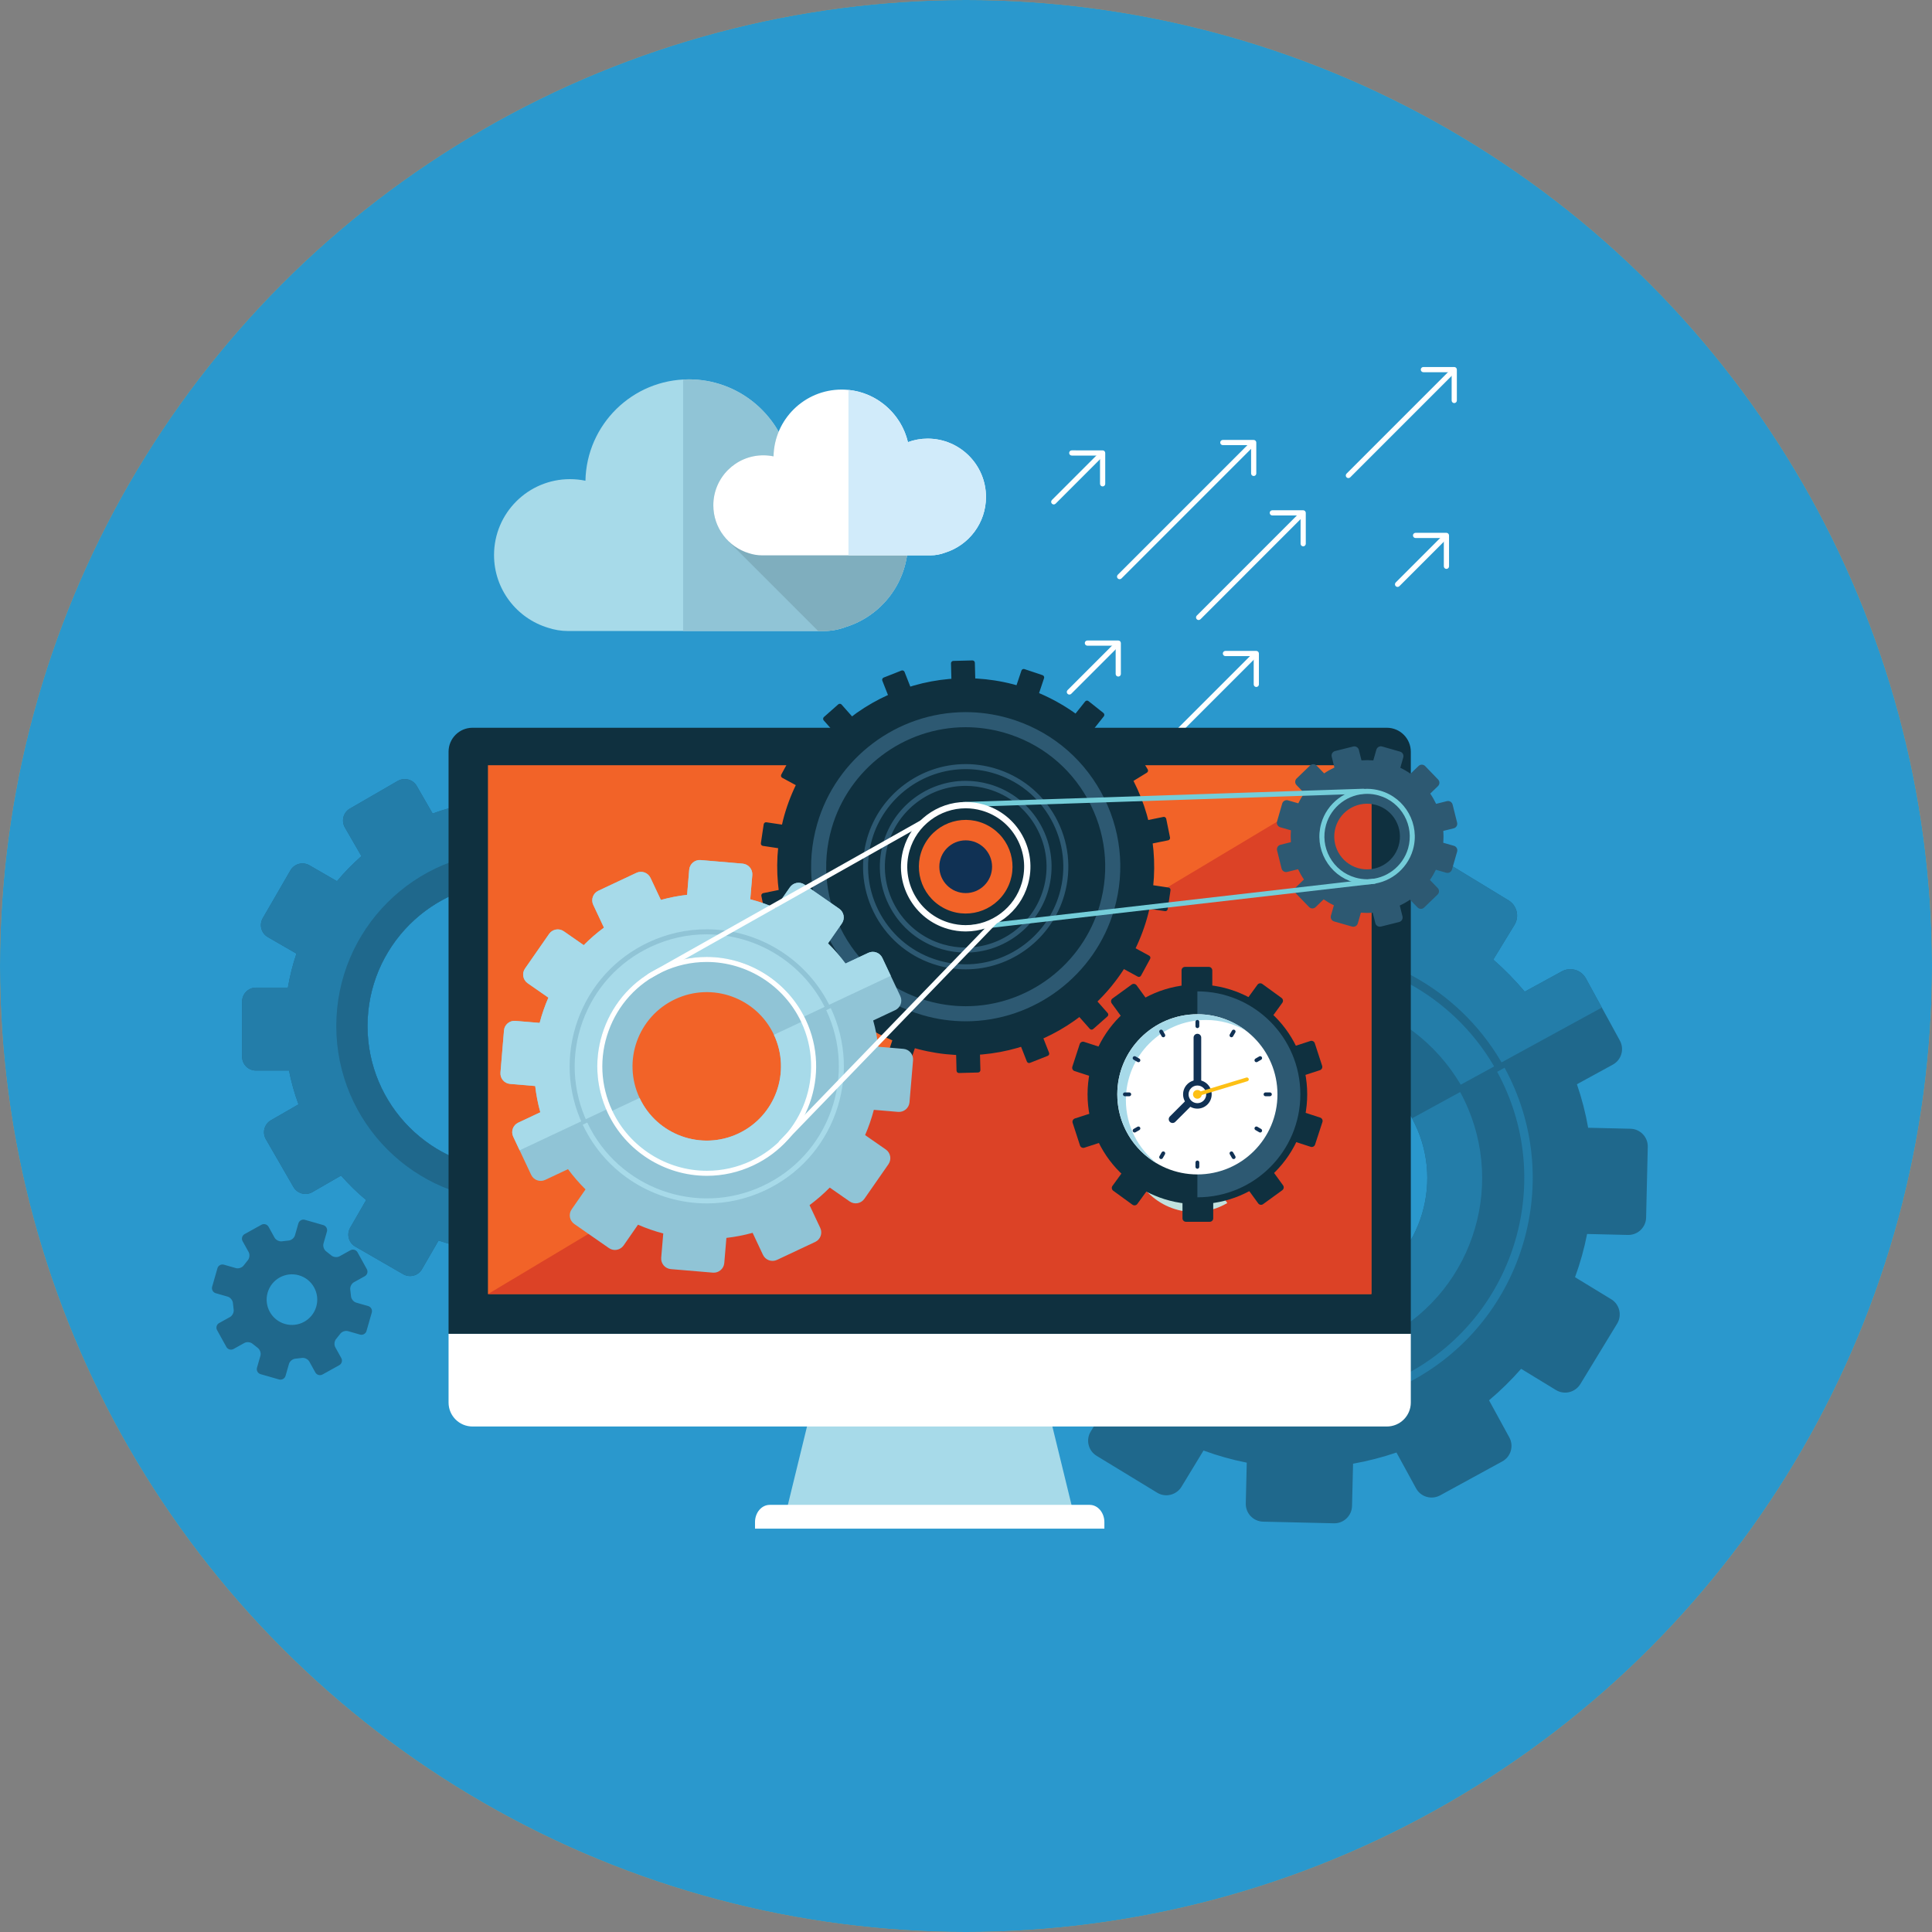 <?xml version="1.0" encoding="utf-8"?>
<!-- Generator: Adobe Illustrator 17.0.1, SVG Export Plug-In . SVG Version: 6.00 Build 0)  -->
<!DOCTYPE svg PUBLIC "-//W3C//DTD SVG 1.1//EN" "http://www.w3.org/Graphics/SVG/1.1/DTD/svg11.dtd">
<svg version="1.1" id="Layer_1" xmlns="http://www.w3.org/2000/svg" xmlns:xlink="http://www.w3.org/1999/xlink" x="0px" y="0px"
	 width="420px" height="420px" viewBox="0 0 420 420" enable-background="new 0 0 420 420" xml:space="preserve">
<rect x="0" y="0" width="420" height="420" fill="#808080" stroke="none"/>
<g>
	<defs>
		<circle id="SVGID_78_" cx="210" cy="210" r="210"/>
	</defs>
	<use xlink:href="#SVGID_78_"  overflow="visible" fill="#F68720"/>
	<clipPath id="SVGID_1_">
		<use xlink:href="#SVGID_78_"  overflow="visible"/>
	</clipPath>
	<rect x="-36" y="-14.925" clip-path="url(#SVGID_1_)" fill="#2A98CD" width="500" height="500"/>
	<g clip-path="url(#SVGID_1_)">
		<g>
			<g>
				<g>
					<g>
						<path fill="#FFFFFF" d="M272.543,103.482c-0.313,0-0.566-0.253-0.566-0.565l-0.003-6.146l-6.143-0.001
							c-0.313,0-0.566-0.253-0.566-0.566c0-0.313,0.254-0.566,0.566-0.566l0,0l6.709,0.002c0.313,0,0.566,0.253,0.566,0.565
							l0.002,6.712C273.109,103.229,272.856,103.482,272.543,103.482L272.543,103.482z"/>
					</g>
					<g>
						<path fill="#FFFFFF" d="M243.395,125.918c-0.145,0-0.29-0.055-0.4-0.166c-0.221-0.221-0.221-0.579,0-0.8l28.233-28.234
							c0.222-0.223,0.58-0.223,0.801,0c0.221,0.221,0.221,0.579,0,0.8l-28.233,28.234
							C243.685,125.864,243.54,125.918,243.395,125.918L243.395,125.918z"/>
					</g>
				</g>
			</g>
			<g>
				<g>
					<g>
						<path fill="#FFFFFF" d="M283.301,118.77c-0.313,0-0.566-0.254-0.566-0.566l-0.002-6.146l-6.143-0.001
							c-0.313,0-0.566-0.253-0.566-0.565c0-0.313,0.254-0.566,0.566-0.566l0,0l6.709,0.001c0.313,0,0.566,0.253,0.566,0.566
							l0.002,6.711C283.867,118.516,283.613,118.77,283.301,118.77L283.301,118.77z"/>
					</g>
					<g>
						<path fill="#FFFFFF" d="M260.572,134.79c-0.145,0-0.29-0.055-0.4-0.165c-0.221-0.222-0.221-0.581,0-0.801l21.815-21.818
							c0.222-0.223,0.579-0.223,0.801,0c0.221,0.221,0.221,0.579,0,0.8l-21.815,21.818
							C260.861,134.735,260.717,134.79,260.572,134.79L260.572,134.79z"/>
					</g>
				</g>
			</g>
			<g>
				<g>
					<g>
						<path fill="#FFFFFF" d="M316.141,87.627c-0.313,0-0.566-0.253-0.566-0.566l-0.002-6.144l-6.143-0.001
							c-0.313,0-0.566-0.254-0.566-0.566s0.253-0.566,0.566-0.566l0,0l6.71,0.001c0.313,0,0.566,0.254,0.566,0.566l0.002,6.71
							C316.707,87.375,316.453,87.627,316.141,87.627L316.141,87.627z"/>
					</g>
					<g>
						<path fill="#FFFFFF" d="M293.127,103.932c-0.145,0-0.29-0.055-0.4-0.166c-0.221-0.221-0.221-0.579,0-0.8l22.1-22.102
							c0.221-0.223,0.579-0.223,0.801,0c0.221,0.221,0.221,0.579,0,0.8l-22.1,22.103
							C293.417,103.877,293.272,103.932,293.127,103.932L293.127,103.932z"/>
					</g>
				</g>
			</g>
			<g>
				<g>
					<g>
						<path fill="#FFFFFF" d="M314.443,123.676c-0.313,0-0.566-0.253-0.566-0.566l-0.002-6.145l-6.143-0.001
							c-0.313,0-0.566-0.253-0.566-0.566c0-0.313,0.253-0.566,0.566-0.566l0,0l6.709,0.001c0.313,0,0.566,0.254,0.566,0.566
							l0.002,6.711C315.009,123.423,314.755,123.676,314.443,123.676L314.443,123.676z"/>
					</g>
					<g>
						<path fill="#FFFFFF" d="M303.817,127.592c-0.145,0-0.29-0.055-0.4-0.165c-0.221-0.222-0.221-0.58,0-0.801l9.712-9.715
							c0.221-0.223,0.579-0.222,0.801-0.001c0.221,0.222,0.221,0.58,0,0.801l-9.712,9.715
							C304.107,127.538,303.961,127.592,303.817,127.592L303.817,127.592z"/>
					</g>
				</g>
			</g>
			<g>
				<g>
					<g>
						<path fill="#FFFFFF" d="M243.101,147.081c-0.313,0-0.566-0.254-0.566-0.566l-0.002-6.146l-6.143-0.001
							c-0.313,0-0.566-0.253-0.566-0.565c0-0.313,0.253-0.566,0.566-0.566l0,0l6.709,0.001c0.313,0,0.566,0.253,0.566,0.566
							l0.002,6.711C243.667,146.827,243.413,147.081,243.101,147.081L243.101,147.081z"/>
					</g>
					<g>
						<path fill="#FFFFFF" d="M232.475,150.996c-0.145,0-0.29-0.055-0.4-0.165c-0.221-0.222-0.221-0.58,0-0.801l9.712-9.714
							c0.222-0.223,0.579-0.222,0.801-0.001c0.221,0.222,0.221,0.58,0,0.801l-9.712,9.714
							C232.764,150.941,232.62,150.996,232.475,150.996L232.475,150.996z"/>
					</g>
				</g>
			</g>
			<g>
				<g>
					<g>
						<path fill="#FFFFFF" d="M273.11,149.344c-0.313,0-0.566-0.254-0.566-0.566l-0.002-6.143l-6.145-0.001
							c-0.313,0-0.566-0.254-0.566-0.566s0.253-0.566,0.566-0.566l0,0l6.711,0.001c0.313,0,0.566,0.254,0.566,0.566l0.002,6.71
							C273.676,149.09,273.422,149.344,273.11,149.344L273.11,149.344z"/>
					</g>
					<g>
						<path fill="#FFFFFF" d="M228.109,187.635c-0.145,0-0.29-0.056-0.4-0.166c-0.221-0.221-0.221-0.58,0-0.8l44.086-44.09
							c0.222-0.222,0.579-0.222,0.801,0c0.221,0.221,0.221,0.58,0,0.8l-44.086,44.09
							C228.398,187.58,228.254,187.635,228.109,187.635L228.109,187.635z"/>
					</g>
				</g>
			</g>
			<g>
				<g>
					<g>
						<path fill="#FFFFFF" d="M239.703,105.747c-0.313,0-0.566-0.254-0.566-0.566l-0.002-6.144l-6.143-0.001
							c-0.313,0-0.566-0.254-0.566-0.566c0-0.313,0.253-0.566,0.566-0.566l0,0l6.709,0.001c0.313,0,0.566,0.254,0.566,0.566
							l0.002,6.71C240.269,105.493,240.016,105.747,239.703,105.747L239.703,105.747z"/>
					</g>
					<g>
						<path fill="#FFFFFF" d="M229.077,109.663c-0.145,0-0.289-0.056-0.4-0.166c-0.221-0.222-0.221-0.58,0-0.801l9.712-9.714
							c0.221-0.223,0.579-0.222,0.801-0.001c0.221,0.222,0.221,0.58,0,0.801l-9.712,9.714
							C229.367,109.607,229.222,109.663,229.077,109.663L229.077,109.663z"/>
					</g>
				</g>
			</g>
		</g>
		<g>
			<path fill="#1F688C" d="M166.517,213.364h-7.172c-0.521-2.523-1.211-4.967-2.082-7.343l5.995-3.456
				c1.433-0.836,1.928-2.668,1.103-4.118l-6.01-10.404c-0.84-1.438-2.683-1.927-4.107-1.104l-6.23,3.6
				c-1.678-1.91-3.504-3.691-5.461-5.321l3.47-6c0.826-1.448,0.333-3.282-1.104-4.111l-10.403-6.018
				c-1.435-0.815-3.269-0.33-4.107,1.11l-3.589,6.227c-2.392-0.821-4.862-1.439-7.394-1.873v-6.943c0-1.656-1.341-3.009-3.009-3.009
				h-12.009c-1.677,0-3.023,1.353-3.023,3.009v7.18c-2.509,0.504-4.961,1.198-7.334,2.069l-3.452-5.995
				c-0.838-1.444-2.674-1.929-4.127-1.1l-10.408,6.019c-1.432,0.817-1.918,2.66-1.092,4.1l3.598,6.235
				c-1.908,1.677-3.692,3.492-5.314,5.445l-6.001-3.464c-1.451-0.832-3.283-0.325-4.117,1.108l-6.02,10.401
				c-0.824,1.438-0.333,3.278,1.105,4.105l6.221,3.594c-0.806,2.387-1.431,4.857-1.862,7.39h-6.936
				c-1.669,0-3.013,1.352-3.011,3.008l-0.003,12.019c0,1.663,1.344,3.003,3.015,3.003h7.178c0.498,2.529,1.193,4.986,2.065,7.351
				l-6,3.461c-1.439,0.834-1.92,2.67-1.099,4.102l6.006,10.41c0.828,1.433,2.672,1.931,4.113,1.102l6.232-3.595
				c1.682,1.911,3.502,3.703,5.456,5.321l-3.471,6.012c-0.829,1.436-0.338,3.278,1.097,4.101l10.42,6.007
				c1.437,0.832,3.273,0.341,4.094-1.093l3.6-6.226c2.392,0.808,4.851,1.434,7.39,1.86l-0.003,6.953
				c0.003,1.655,1.345,2.997,2.999,2.993l12.032,0.011c1.659,0,3.005-1.349,3.007-3.004v-7.184c2.508-0.509,4.962-1.203,7.337-2.07
				l3.468,5.992c0.832,1.446,2.654,1.926,4.099,1.102l10.418-6.012c1.429-0.823,1.926-2.67,1.092-4.109l-3.602-6.23
				c1.919-1.672,3.7-3.497,5.328-5.45l6.007,3.473c1.443,0.829,3.269,0.332,4.109-1.104l6.007-10.418
				c0.828-1.43,0.331-3.275-1.094-4.102l-6.232-3.597c0.814-2.378,1.434-4.854,1.877-7.376h6.938c1.655,0,2.997-1.352,2.998-3.015
				v-12.023C169.523,214.707,168.169,213.364,166.517,213.364z M111.078,254.235c-17.221,0-31.184-13.97-31.184-31.188
				c0-17.221,13.963-31.188,31.184-31.188c17.225,0,31.182,13.967,31.182,31.188C142.26,240.265,128.303,254.235,111.078,254.235z"
				/>
			<path fill="#237DA9" d="M110.032,254.202c-16.735-0.549-30.138-14.281-30.138-31.154c0-16.876,13.402-30.608,30.138-31.156
				l-0.002-27.292h-5.623c-1.677,0-3.023,1.353-3.023,3.009v7.18c-2.509,0.504-4.961,1.198-7.334,2.069l-3.452-5.995
				c-0.838-1.444-2.674-1.929-4.127-1.1l-10.408,6.019c-1.432,0.817-1.918,2.66-1.092,4.1l3.598,6.235
				c-1.908,1.677-3.692,3.492-5.314,5.445l-6.001-3.464c-1.451-0.832-3.283-0.325-4.117,1.108l-6.02,10.401
				c-0.824,1.438-0.333,3.278,1.105,4.105l6.221,3.594c-0.806,2.387-1.431,4.857-1.862,7.39h-6.936
				c-1.669,0-3.013,1.352-3.011,3.008l-0.003,12.019c0,1.663,1.344,3.003,3.015,3.003h7.178c0.498,2.529,1.193,4.986,2.065,7.351
				l-6,3.461c-1.439,0.834-1.92,2.67-1.099,4.102l6.006,10.41c0.828,1.433,2.672,1.931,4.113,1.102l6.232-3.595
				c1.682,1.911,3.502,3.703,5.456,5.321l-3.471,6.012c-0.829,1.436-0.338,3.278,1.097,4.101l10.42,6.007
				c1.437,0.832,3.273,0.341,4.094-1.093l3.6-6.226c2.392,0.808,4.851,1.434,7.39,1.86l-0.003,6.953
				c0.003,1.655,1.345,2.997,2.999,2.993l4.304,0.006L110.032,254.202z"/>
			<path fill="#1F688C" d="M111.076,185.077c-20.975,0-37.971,16.997-37.971,37.973c0,20.966,16.996,37.974,37.971,37.974
				c20.973,0,37.977-17.008,37.977-37.974C149.053,202.074,132.05,185.077,111.076,185.077z M111.078,254.235
				c-17.221,0-31.184-13.97-31.184-31.188c0-17.221,13.963-31.188,31.184-31.188c17.225,0,31.182,13.967,31.182,31.188
				C142.26,240.265,128.303,254.235,111.078,254.235z"/>
			<path fill="#237DA9" d="M111.076,185.077c-0.355,0-0.699,0.009-1.045,0.023v6.791c0.346-0.012,0.689-0.031,1.046-0.031
				c17.225,0,31.182,13.967,31.182,31.188c0,17.218-13.958,31.188-31.182,31.188c-0.357,0-0.701-0.02-1.046-0.033v6.797
				c0.346,0.006,0.692,0.024,1.045,0.024c20.973,0,37.977-17.008,37.977-37.974C149.053,202.074,132.05,185.077,111.076,185.077z"/>
		</g>
		<g>
			<path fill="#1F688C" d="M328.113,312.48l-4.41-8.065c2.527-2.127,4.847-4.414,6.979-6.845l7.572,4.613
				c1.818,1.102,4.181,0.523,5.299-1.296l8.004-13.146c1.1-1.82,0.521-4.192-1.287-5.294l-7.872-4.794
				c1.118-3.055,1.996-6.199,2.624-9.396l8.882,0.21c2.133,0.043,3.891-1.636,3.946-3.767l0.361-15.388
				c0.046-2.122-1.633-3.881-3.759-3.932l-9.204-0.216c-0.554-3.188-1.372-6.347-2.439-9.457l7.806-4.267
				c1.863-1.019,2.551-3.357,1.53-5.229l-7.379-13.503c-1.026-1.876-3.374-2.561-5.233-1.544l-8.074,4.413
				c-2.111-2.515-4.39-4.84-6.83-6.969l4.617-7.565c1.108-1.831,0.525-4.191-1.299-5.315l-13.153-8.001
				c-1.804-1.102-4.175-0.528-5.28,1.291l-4.797,7.876c-3.055-1.116-6.196-2.007-9.389-2.627l0.211-8.881
				c0.04-2.133-1.651-3.882-3.774-3.943l-15.393-0.369c-2.117-0.052-3.885,1.637-3.935,3.762l-0.217,9.203
				c-3.175,0.561-6.336,1.372-9.445,2.441l-4.262-7.795c-1.026-1.877-3.366-2.56-5.236-1.539l-13.503,7.38
				c-1.873,1.025-2.559,3.363-1.532,5.241l4.407,8.063c-2.519,2.109-4.862,4.398-6.981,6.833l-7.576-4.612
				c-1.816-1.107-4.177-0.528-5.285,1.28l-8.013,13.151c-1.105,1.811-0.53,4.188,1.291,5.297l7.868,4.79
				c-1.112,3.066-2.004,6.21-2.63,9.403l-8.886-0.2c-2.124-0.058-3.894,1.629-3.938,3.752l-0.352,15.4
				c-0.051,2.122,1.629,3.887,3.745,3.93l9.21,0.222c0.566,3.177,1.376,6.336,2.448,9.448l-7.809,4.268
				c-1.865,1.021-2.546,3.354-1.529,5.214l7.379,13.518c1.024,1.869,3.363,2.555,5.227,1.537l8.072-4.412
				c2.116,2.514,4.393,4.848,6.83,6.98l-4.605,7.572c-1.116,1.819-0.533,4.169,1.285,5.287l13.156,8.01
				c1.804,1.108,4.177,0.524,5.292-1.291l4.785-7.875c3.063,1.122,6.206,2.01,9.401,2.636l-0.212,8.888
				c-0.042,2.13,1.64,3.883,3.762,3.937l15.401,0.358c2.117,0.05,3.881-1.642,3.935-3.753l0.225-9.207
				c3.169-0.552,6.328-1.372,9.436-2.427l4.263,7.797c1.016,1.862,3.357,2.537,5.232,1.516l13.506-7.38
				C328.455,316.683,329.131,314.337,328.113,312.48z M259.395,269.114c-7.176-13.133-2.345-29.601,10.782-36.775
				c13.133-7.178,29.601-2.353,36.78,10.78c7.177,13.134,2.35,29.604-10.782,36.781
				C283.044,287.076,266.575,282.247,259.395,269.114z"/>
			<path fill="#237DA9" d="M247.515,274.082c-9.66-19.149-2.456-42.649,16.505-53.011c18.964-10.366,42.632-3.742,53.532,14.731
				l30.672-16.765l-3.457-6.328c-1.026-1.876-3.374-2.561-5.233-1.544l-8.074,4.413c-2.111-2.515-4.39-4.84-6.83-6.969l4.617-7.565
				c1.108-1.831,0.525-4.191-1.299-5.315l-13.153-8.001c-1.804-1.102-4.175-0.528-5.28,1.291l-4.797,7.876
				c-3.055-1.116-6.196-2.007-9.389-2.627l0.211-8.881c0.04-2.133-1.651-3.882-3.774-3.943l-15.393-0.369
				c-2.117-0.052-3.885,1.637-3.935,3.762l-0.217,9.203c-3.175,0.561-6.336,1.372-9.445,2.441l-4.262-7.795
				c-1.026-1.877-3.366-2.56-5.236-1.539l-13.503,7.38c-1.873,1.025-2.559,3.363-1.532,5.241l4.407,8.063
				c-2.519,2.109-4.862,4.398-6.981,6.833l-7.576-4.612c-1.816-1.107-4.177-0.528-5.285,1.28l-8.013,13.151
				c-1.105,1.811-0.53,4.188,1.291,5.297l7.868,4.79c-1.112,3.066-2.004,6.21-2.63,9.403l-8.886-0.2
				c-2.124-0.058-3.894,1.629-3.938,3.752l-0.352,15.4c-0.051,2.122,1.629,3.887,3.745,3.93l9.21,0.222
				c0.566,3.177,1.376,6.336,2.448,9.448l-7.809,4.268c-1.865,1.021-2.546,3.354-1.529,5.214l2.639,4.837L247.515,274.082z"/>
			<g>
				<path fill="#1F688C" d="M283.229,306.161c-18.332,0-35.175-9.98-43.956-26.047c-6.41-11.729-7.869-25.25-4.108-38.075
					c3.761-12.824,12.288-23.415,24.012-29.822c7.35-4.018,15.635-6.141,23.959-6.141c18.326,0,35.165,9.98,43.945,26.044
					c13.232,24.211,4.301,54.673-19.91,67.906C299.828,304.04,291.549,306.161,283.229,306.161L283.229,306.161z M283.136,207.91
					c-8.017,0-15.997,2.047-23.079,5.916c-11.294,6.173-19.509,16.376-23.131,28.729c-3.623,12.355-2.217,25.382,3.957,36.68
					c8.459,15.478,24.686,25.092,42.347,25.092c8.013,0,15.988-2.043,23.063-5.91c23.323-12.748,31.926-42.093,19.18-65.416
					C317.012,217.524,300.791,207.91,283.136,207.91L283.136,207.91z"/>
			</g>
			<g>
				<path fill="#237DA9" d="M283.255,306.174c-4.73,0.001-9.487-0.677-14.154-2.046c-12.828-3.762-23.421-12.289-29.829-24.015
					l1.609-0.88c6.173,11.295,16.378,19.511,28.736,23.135c12.356,3.623,25.38,2.22,36.673-3.953
					c23.323-12.748,31.926-42.093,19.18-65.416l1.61-0.88c13.232,24.211,4.301,54.673-19.91,67.906
					C299.714,304.101,291.526,306.174,283.255,306.174L283.255,306.174z"/>
			</g>
			<path fill="#237DA9" d="M317.422,237.399l-10.464,5.72c7.177,13.134,2.35,29.604-10.782,36.781
				c-13.131,7.176-29.6,2.347-36.78-10.786l-10.463,5.719c10.338,18.912,34.054,25.864,52.961,15.531
				C320.805,280.027,327.756,256.31,317.422,237.399z"/>
		</g>
		<g>
			<g>
				<g>
					<g>
						<g>
							<path fill="#A7DAE9" d="M177.782,300.506c-2.211,9.042-4.415,18.084-6.626,27.126c20.632,0,41.266,0,61.901,0
								c-2.207-9.042-4.422-18.084-6.622-27.126C210.209,300.506,194.003,300.506,177.782,300.506z"/>
							<path fill="#FFFFFF" d="M236.884,327.146h-69.553c-1.77,0-3.197,1.684-3.197,3.76v1.412h75.949v-1.412
								C240.083,328.83,238.648,327.146,236.884,327.146z"/>
							<path fill="#FFFFFF" d="M97.514,289.96v14.945c0,2.874,2.328,5.204,5.205,5.204h198.77c2.876,0,5.208-2.33,5.208-5.204
								V289.96H97.514z"/>
							<path fill="#0F303F" d="M306.697,289.96v-126.54c0-2.88-2.333-5.211-5.208-5.211h-198.77c-2.877,0-5.205,2.331-5.205,5.211
								v126.54H306.697z"/>
							<rect x="106.076" y="166.35" fill="#F26328" width="192.05" height="114.968"/>
							<polygon fill="#DC4226" points="106.076,281.318 298.126,166.35 298.126,281.318 							"/>
						</g>
					</g>
				</g>
			</g>
		</g>
		<g>
			<path fill="#1F688C" d="M80.039,283.926l-2.596-0.745c-0.602-0.172-1.117-0.825-1.144-1.452l-0.147-1.311
				c-0.114-0.613,0.241-1.364,0.786-1.672l2.361-1.307c0.549-0.301,0.748-0.999,0.444-1.545l-2.021-3.653
				c-0.305-0.546-0.998-0.745-1.549-0.443l-2.359,1.307c-0.547,0.305-1.369,0.209-1.835-0.217l-1.031-0.82
				c-0.517-0.355-0.797-1.136-0.625-1.737l0.747-2.594c0.17-0.602-0.181-1.237-0.783-1.41l-4.011-1.151
				c-0.603-0.173-1.238,0.182-1.41,0.78l-0.745,2.596c-0.172,0.602-0.826,1.116-1.451,1.143l-1.309,0.147
				c-0.617,0.116-1.367-0.24-1.673-0.787l-1.307-2.36c-0.301-0.547-0.999-0.747-1.545-0.443l-3.652,2.024
				c-0.549,0.302-0.75,0.998-0.445,1.545l1.311,2.362c0.3,0.548,0.202,1.372-0.218,1.834l-0.821,1.032
				c-0.356,0.52-1.138,0.799-1.74,0.626l-2.597-0.745c-0.597-0.172-1.236,0.18-1.406,0.779l-1.152,4.014
				c-0.171,0.6,0.183,1.236,0.781,1.409l2.594,0.743c0.604,0.173,1.118,0.824,1.147,1.45l0.148,1.314
				c0.113,0.613-0.242,1.365-0.79,1.672l-2.361,1.308c-0.549,0.301-0.75,0.999-0.443,1.546l2.022,3.653
				c0.304,0.545,1.001,0.745,1.546,0.443l2.36-1.311c0.547-0.303,1.373-0.205,1.836,0.22l1.031,0.817
				c0.519,0.358,0.799,1.136,0.626,1.739l-0.746,2.596c-0.174,0.603,0.179,1.236,0.78,1.408l4.013,1.152
				c0.6,0.172,1.237-0.179,1.411-0.781l0.744-2.596c0.174-0.603,0.824-1.114,1.45-1.145l1.31-0.148
				c0.618-0.112,1.367,0.241,1.671,0.788l1.305,2.363c0.309,0.545,1,0.743,1.549,0.444l3.65-2.026c0.548-0.303,0.75-1,0.442-1.545
				l-1.308-2.362c-0.302-0.548-0.2-1.374,0.219-1.834l0.821-1.036c0.355-0.517,1.138-0.794,1.741-0.622l2.596,0.745
				c0.601,0.173,1.235-0.182,1.408-0.781l1.151-4.013C80.994,284.733,80.642,284.099,80.039,283.926z M61.95,287.816
				c-2.921-0.837-4.606-3.885-3.771-6.804c0.838-2.922,3.883-4.611,6.802-3.774c2.922,0.838,4.612,3.885,3.774,6.807
				C67.92,286.964,64.871,288.654,61.95,287.816z"/>
		</g>
		<g>
			<g>
				<path fill="#C1E1DE" d="M265.641,251.262c-0.287,0.873-0.743,1.662-1.351,2.323l4.612,6.445
					c2.329-2.013,4.006-4.762,4.639-7.895L265.641,251.262z"/>
				<path fill="#C1E1DE" d="M260.935,243.096c2.684,0.554,4.719,2.819,4.987,5.604l7.889,0.87c0.003-0.091,0.015-0.178,0.015-0.269
					c0-7.396-5.665-13.463-12.891-14.117V243.096z"/>
				<path fill="#C1E1DE" d="M254.969,245.051c0.884-0.972,2.05-1.681,3.386-1.955v-7.911c-4.209,0.381-7.875,2.598-10.213,5.842
					L254.969,245.051z"/>
				<path fill="#C1E1DE" d="M262.202,255.093c-0.787,0.347-1.646,0.551-2.557,0.551c-3.504,0-6.343-2.84-6.343-6.342
					c0-0.712,0.144-1.389,0.362-2.027l-6.832-4.027c-0.871,1.839-1.37,3.887-1.37,6.055c0,7.834,6.346,14.181,14.184,14.181
					c2.613,0,5.056-0.718,7.158-1.954L262.202,255.093z"/>
			</g>
			<path fill="#0F303F" d="M229.787,152.579c-19.796-10.964-44.727-3.808-55.692,15.985c-10.964,19.795-3.807,44.726,15.987,55.691
				c19.794,10.964,44.728,3.805,55.691-15.986C256.736,188.476,249.579,163.542,229.787,152.579z M205.003,197.319
				c-4.919-2.722-6.695-8.917-3.974-13.834c2.725-4.917,8.92-6.695,13.836-3.971c4.917,2.724,6.695,8.916,3.971,13.834
				C216.113,198.264,209.919,200.043,205.003,197.319z"/>
			<g>
				<path fill="#0F303F" d="M237.505,158.816c-0.179,0.221-0.504,0.26-0.729,0.081l-3.249-2.585
					c-0.227-0.18-0.262-0.505-0.082-0.729l2.456-3.084c0.178-0.226,0.505-0.265,0.729-0.084l3.251,2.583
					c0.222,0.179,0.258,0.507,0.082,0.729L237.505,158.816z"/>
				<path fill="#0F303F" d="M225.719,151.169c-0.093,0.27-0.387,0.418-0.657,0.326l-3.939-1.316
					c-0.271-0.092-0.417-0.387-0.329-0.658l1.255-3.739c0.09-0.272,0.384-0.418,0.657-0.326l3.935,1.318
					c0.271,0.09,0.419,0.385,0.329,0.656L225.719,151.169z"/>
				<path fill="#0F303F" d="M212.026,148.017c0.007,0.286-0.22,0.524-0.504,0.531l-4.149,0.109
					c-0.287,0.007-0.527-0.219-0.533-0.505l-0.103-3.945c-0.007-0.282,0.219-0.523,0.503-0.531l4.153-0.107
					c0.285-0.006,0.523,0.219,0.533,0.507L212.026,148.017z"/>
				<path fill="#0F303F" d="M198.082,149.738c0.108,0.268-0.024,0.568-0.29,0.672l-3.864,1.521
					c-0.266,0.104-0.568-0.025-0.675-0.292l-1.444-3.671c-0.105-0.266,0.027-0.566,0.292-0.672l3.866-1.523
					c0.267-0.102,0.565,0.028,0.673,0.296L198.082,149.738z"/>
				<path fill="#0F303F" d="M185.569,156.123c0.191,0.218,0.17,0.544-0.044,0.734l-3.111,2.749
					c-0.215,0.189-0.543,0.169-0.734-0.042l-2.614-2.957c-0.189-0.214-0.167-0.541,0.046-0.732l3.112-2.75
					c0.214-0.189,0.542-0.169,0.732,0.044L185.569,156.123z"/>
				<path fill="#0F303F" d="M175.994,166.405c0.251,0.136,0.345,0.451,0.208,0.703l-1.984,3.648
					c-0.134,0.251-0.451,0.346-0.704,0.21l-3.466-1.882c-0.251-0.138-0.343-0.453-0.204-0.706l1.98-3.646
					c0.136-0.253,0.452-0.346,0.704-0.21L175.994,166.405z"/>
				<path fill="#0F303F" d="M170.513,179.341c0.284,0.04,0.478,0.305,0.437,0.59l-0.614,4.104c-0.045,0.286-0.307,0.48-0.592,0.44
					l-3.9-0.586c-0.283-0.041-0.479-0.306-0.434-0.59l0.612-4.107c0.044-0.282,0.308-0.478,0.591-0.436L170.513,179.341z"/>
				<path fill="#0F303F" d="M169.786,193.371c0.28-0.057,0.555,0.125,0.611,0.405l0.828,4.066c0.054,0.283-0.124,0.558-0.409,0.615
					l-3.863,0.783c-0.281,0.06-0.553-0.122-0.61-0.404l-0.829-4.068c-0.054-0.28,0.126-0.554,0.408-0.611L169.786,193.371z"/>
				<path fill="#0F303F" d="M173.902,206.803c0.244-0.15,0.562-0.073,0.714,0.172l2.165,3.539c0.15,0.246,0.075,0.564-0.171,0.715
					l-3.363,2.061c-0.247,0.148-0.562,0.071-0.712-0.172l-2.168-3.54c-0.148-0.244-0.072-0.564,0.172-0.714L173.902,206.803z"/>
				<path fill="#0F303F" d="M182.363,218.021c0.177-0.227,0.505-0.265,0.727-0.085l3.251,2.586c0.222,0.179,0.26,0.505,0.082,0.727
					l-2.456,3.087c-0.18,0.225-0.505,0.262-0.728,0.082l-3.251-2.585c-0.221-0.177-0.258-0.505-0.08-0.73L182.363,218.021z"/>
				<path fill="#0F303F" d="M194.153,225.665c0.086-0.273,0.381-0.419,0.654-0.329l3.938,1.318c0.271,0.091,0.419,0.386,0.325,0.657
					l-1.253,3.74c-0.091,0.271-0.383,0.417-0.653,0.326l-3.937-1.317c-0.273-0.092-0.419-0.386-0.329-0.658L194.153,225.665z"/>
				<path fill="#0F303F" d="M207.843,228.818c-0.011-0.289,0.217-0.526,0.502-0.534l4.151-0.109
					c0.285-0.004,0.526,0.221,0.532,0.506l0.102,3.944c0.007,0.285-0.218,0.523-0.504,0.528l-4.151,0.111
					c-0.286,0.006-0.525-0.219-0.532-0.508L207.843,228.818z"/>
				<path fill="#0F303F" d="M221.789,227.093c-0.108-0.267,0.022-0.567,0.288-0.671l3.861-1.521
					c0.271-0.104,0.571,0.025,0.675,0.292l1.445,3.671c0.104,0.266-0.026,0.569-0.294,0.669l-3.861,1.527
					c-0.268,0.102-0.567-0.028-0.673-0.298L221.789,227.093z"/>
				<path fill="#0F303F" d="M234.301,220.709c-0.192-0.216-0.17-0.542,0.042-0.733l3.11-2.747c0.216-0.19,0.545-0.171,0.736,0.043
					l2.61,2.954c0.192,0.216,0.171,0.541-0.045,0.73l-3.109,2.755c-0.215,0.188-0.544,0.166-0.733-0.048L234.301,220.709z"/>
				<path fill="#0F303F" d="M243.877,210.427c-0.254-0.137-0.349-0.45-0.208-0.703l1.978-3.646c0.138-0.254,0.455-0.348,0.706-0.212
					l3.463,1.886c0.255,0.136,0.347,0.449,0.209,0.702l-1.979,3.648c-0.138,0.252-0.455,0.346-0.706,0.208L243.877,210.427z"/>
				<path fill="#0F303F" d="M249.357,197.491c-0.286-0.039-0.482-0.305-0.44-0.59l0.618-4.104c0.042-0.284,0.303-0.48,0.59-0.438
					l3.899,0.584c0.283,0.042,0.478,0.306,0.435,0.59l-0.612,4.106c-0.043,0.282-0.309,0.479-0.592,0.436L249.357,197.491z"/>
				<path fill="#0F303F" d="M250.083,183.46c-0.283,0.059-0.555-0.121-0.612-0.403l-0.826-4.065
					c-0.057-0.282,0.12-0.561,0.403-0.615l3.867-0.786c0.281-0.054,0.553,0.123,0.611,0.408l0.828,4.067
					c0.056,0.278-0.126,0.554-0.407,0.61L250.083,183.46z"/>
				<path fill="#0F303F" d="M245.966,170.028c-0.241,0.15-0.564,0.075-0.71-0.17l-2.171-3.54c-0.147-0.245-0.076-0.564,0.17-0.715
					l3.366-2.06c0.244-0.148,0.561-0.072,0.711,0.173l2.171,3.539c0.148,0.244,0.072,0.565-0.174,0.713L245.966,170.028z"/>
			</g>
			<g>
				<path fill="#2D5972" d="M209.951,222.02c-3.126,0-6.248-0.44-9.28-1.311c-8.627-2.475-15.773-8.159-20.122-16.008
					c-4.35-7.85-5.382-16.923-2.906-25.549c4.112-14.331,17.385-24.341,32.276-24.341c3.125,0,6.246,0.441,9.277,1.311
					c8.627,2.475,15.773,8.16,20.123,16.009c4.35,7.849,5.382,16.922,2.907,25.549C238.117,212.011,224.845,222.02,209.951,222.02
					L209.951,222.02z M209.919,158.09c-13.438,0-25.415,9.033-29.126,21.967c-2.234,7.784-1.302,15.972,2.623,23.055
					c3.925,7.084,10.375,12.215,18.159,14.446c2.738,0.786,5.557,1.185,8.376,1.185c13.44,0,25.417-9.033,29.125-21.967
					c2.233-7.785,1.302-15.973-2.624-23.056c-3.925-7.083-10.375-12.214-18.16-14.446
					C215.555,158.488,212.737,158.09,209.919,158.09L209.919,158.09z"/>
			</g>
			<g>
				<path fill="#2D5972" d="M209.943,207.085c-1.736,0-3.47-0.245-5.155-0.729c-9.893-2.838-15.633-13.194-12.795-23.087
					c2.286-7.962,9.659-13.522,17.932-13.522c1.736,0,3.471,0.246,5.155,0.729c4.793,1.375,8.763,4.533,11.18,8.894
					c2.416,4.359,2.99,9.4,1.615,14.19C225.591,201.524,218.218,207.085,209.943,207.085L209.943,207.085z M209.925,170.84
					c-7.788,0-14.73,5.235-16.882,12.73c-2.671,9.314,2.732,19.064,12.047,21.736c1.586,0.455,3.219,0.686,4.853,0.686
					c7.79,0,14.732-5.235,16.881-12.731c1.295-4.512,0.755-9.256-1.52-13.361c-2.275-4.105-6.013-7.079-10.526-8.373
					C213.192,171.071,211.559,170.84,209.925,170.84L209.925,170.84z"/>
			</g>
			<g>
				<path fill="#2D5972" d="M209.947,210.727c-2.076,0-4.15-0.293-6.165-0.871c-5.726-1.642-10.47-5.416-13.358-10.628
					c-2.888-5.212-3.574-11.236-1.93-16.963c2.728-9.515,11.54-16.158,21.429-16.158c2.075,0,4.148,0.293,6.162,0.87
					c5.727,1.643,10.471,5.417,13.359,10.628c2.888,5.211,3.574,11.235,1.931,16.962
					C228.645,204.083,219.834,210.727,209.947,210.727L209.947,210.727z M209.923,167.2c-9.404,0-17.785,6.318-20.379,15.366
					c-1.563,5.447-0.912,11.177,1.835,16.133c2.747,4.956,7.258,8.546,12.704,10.107c1.917,0.551,3.889,0.829,5.864,0.829
					c9.402,0,17.782-6.32,20.377-15.368c1.563-5.447,0.911-11.176-1.835-16.131c-2.747-4.957-7.259-8.547-12.705-10.108
					C213.868,167.478,211.897,167.2,209.923,167.2L209.923,167.2z"/>
			</g>
			<g>
				<path fill="#2D5972" d="M316.076,183.875l-2.328-0.667c0.071-0.867,0.073-1.726,0.01-2.575l2.268-0.564
					c0.544-0.136,0.872-0.687,0.738-1.232l-0.982-3.934c-0.137-0.545-0.689-0.875-1.23-0.742l-2.355,0.59
					c-0.367-0.776-0.794-1.523-1.277-2.232l1.686-1.626c0.401-0.393,0.415-1.033,0.022-1.438l-2.812-2.916
					c-0.39-0.402-1.03-0.413-1.434-0.022l-1.746,1.683c-0.699-0.487-1.441-0.918-2.221-1.293l0.644-2.255
					c0.153-0.535-0.154-1.099-0.693-1.254l-3.9-1.116c-0.539-0.156-1.103,0.156-1.256,0.694l-0.667,2.328
					c-0.862-0.069-1.722-0.073-2.572-0.01l-0.563-2.268c-0.138-0.546-0.688-0.873-1.237-0.739l-3.935,0.981
					c-0.541,0.136-0.873,0.685-0.734,1.23l0.585,2.356c-0.776,0.365-1.523,0.79-2.231,1.272l-1.624-1.684
					c-0.393-0.401-1.034-0.408-1.438-0.022l-2.921,2.815c-0.4,0.386-0.412,1.03-0.023,1.434l1.684,1.744
					c-0.483,0.699-0.915,1.441-1.291,2.222l-2.249-0.646c-0.54-0.154-1.102,0.157-1.257,0.697l-1.118,3.895
					c-0.156,0.542,0.158,1.104,0.695,1.258l2.326,0.667c-0.072,0.863-0.072,1.726-0.011,2.573l-2.266,0.566
					c-0.544,0.136-0.871,0.686-0.739,1.227l0.978,3.937c0.137,0.543,0.69,0.876,1.229,0.739l2.355-0.586
					c0.371,0.775,0.793,1.525,1.279,2.233l-1.684,1.627c-0.404,0.387-0.417,1.031-0.028,1.433l2.82,2.918
					c0.391,0.403,1.03,0.414,1.431,0.026l1.746-1.685c0.699,0.481,1.441,0.917,2.225,1.29l-0.647,2.254
					c-0.153,0.54,0.154,1.1,0.693,1.253l3.902,1.121c0.537,0.154,1.1-0.157,1.253-0.695l0.669-2.33
					c0.862,0.069,1.722,0.075,2.573,0.014l0.567,2.264c0.133,0.546,0.681,0.874,1.228,0.739l3.937-0.982
					c0.54-0.132,0.872-0.685,0.739-1.229l-0.59-2.357c0.778-0.365,1.527-0.788,2.233-1.271l1.628,1.686
					c0.392,0.402,1.031,0.412,1.433,0.023l2.92-2.818c0.401-0.389,0.411-1.033,0.025-1.432l-1.685-1.748
					c0.483-0.695,0.916-1.438,1.295-2.217l2.247,0.647c0.539,0.152,1.099-0.162,1.253-0.703l1.121-3.896
					C316.926,184.59,316.615,184.029,316.076,183.875z M295.23,188.719c-3.792-1.086-5.983-5.042-4.897-8.83
					c1.086-3.791,5.042-5.981,8.832-4.894c3.788,1.087,5.981,5.04,4.892,8.831C302.971,187.615,299.018,189.807,295.23,188.719z"/>
			</g>
			<circle fill="#103154" cx="209.934" cy="188.417" r="5.734"/>
			<g>
				<path fill="#74CDD9" d="M209.361,175.443c-0.293,0-0.536-0.232-0.546-0.528c-0.01-0.302,0.226-0.555,0.528-0.564l87.016-2.884
					c0.283-0.01,0.554,0.226,0.564,0.527c0.01,0.302-0.226,0.555-0.528,0.564l-87.016,2.885
					C209.373,175.443,209.367,175.443,209.361,175.443L209.361,175.443z"/>
			</g>
			<g>
				<path fill="#74CDD9" d="M209.981,202.332c-0.274,0-0.51-0.206-0.542-0.484c-0.035-0.3,0.181-0.57,0.48-0.605l88.803-10.213
					c0.309-0.041,0.571,0.181,0.605,0.48c0.035,0.299-0.18,0.57-0.48,0.604l-88.803,10.213
					C210.023,202.331,210.003,202.332,209.981,202.332L209.981,202.332z"/>
			</g>
			<g>
				<path fill="#FFFFFF" d="M209.939,202.49c-1.308,0-2.615-0.184-3.884-0.549c-3.613-1.036-6.606-3.417-8.428-6.705
					c-1.822-3.287-2.254-7.087-1.217-10.698c1.721-6.002,7.28-10.194,13.518-10.194c1.308,0,2.615,0.186,3.884,0.549
					c3.612,1.036,6.606,3.416,8.429,6.703c1.822,3.288,2.255,7.088,1.218,10.7C221.736,198.298,216.177,202.49,209.939,202.49
					L209.939,202.49z M209.928,175.716c-5.629,0-10.645,3.782-12.199,9.2c-0.935,3.259-0.545,6.688,1.099,9.654
					c1.644,2.967,4.345,5.115,7.606,6.052c1.146,0.328,2.325,0.495,3.506,0.495c5.629,0,10.646-3.784,12.201-9.201
					c0.936-3.259,0.545-6.689-1.1-9.655c-1.645-2.967-4.346-5.114-7.606-6.05C212.288,175.882,211.109,175.716,209.928,175.716
					L209.928,175.716z"/>
			</g>
			<g>
				<path fill="#90C4D6" d="M178.317,266.941l-2.328-4.953c1.577-1.172,3.038-2.447,4.393-3.817l4.335,3.017
					c1.041,0.722,2.466,0.463,3.193-0.578l5.234-7.523c0.718-1.044,0.459-2.476-0.573-3.194l-4.505-3.132
					c0.772-1.777,1.408-3.615,1.898-5.491l5.274,0.444c1.263,0.102,2.368-0.832,2.479-2.096l0.773-9.135
					c0.102-1.259-0.832-2.363-2.095-2.47l-5.461-0.461c-0.218-1.914-0.588-3.822-1.111-5.709l4.793-2.254
					c1.145-0.539,1.641-1.904,1.1-3.054l-3.899-8.29c-0.54-1.155-1.912-1.645-3.055-1.107l-4.958,2.33
					c-1.163-1.569-2.435-3.035-3.808-4.389l3.017-4.331c0.726-1.046,0.465-2.472-0.58-3.205l-7.529-5.23
					c-1.032-0.72-2.463-0.465-3.185,0.577l-3.135,4.508c-1.776-0.773-3.61-1.417-5.486-1.901l0.447-5.269
					c0.098-1.267-0.842-2.368-2.103-2.48l-9.137-0.777c-1.257-0.105-2.365,0.835-2.476,2.096l-0.459,5.461
					c-1.908,0.219-3.814,0.588-5.703,1.11l-2.249-4.784c-0.543-1.153-1.911-1.644-3.059-1.107l-8.292,3.901
					c-1.149,0.542-1.642,1.906-1.097,3.061l2.325,4.95c-1.571,1.162-3.049,2.44-4.396,3.81l-4.336-3.016
					c-1.041-0.724-2.465-0.464-3.19,0.572l-5.235,7.525c-0.724,1.036-0.466,2.47,0.575,3.196l4.504,3.131
					c-0.771,1.779-1.415,3.616-1.902,5.494l-5.274-0.439c-1.263-0.111-2.376,0.826-2.477,2.087l-0.765,9.141
					c-0.108,1.26,0.826,2.37,2.083,2.47l5.466,0.465c0.222,1.91,0.586,3.815,1.114,5.705l-4.795,2.255
					c-1.148,0.538-1.637,1.9-1.099,3.043l3.899,8.302c0.539,1.145,1.904,1.639,3.05,1.101l4.959-2.332
					c1.165,1.57,2.435,3.041,3.809,4.395l-3.012,4.336c-0.729,1.041-0.469,2.458,0.574,3.189l7.528,5.235
					c1.034,0.725,2.462,0.462,3.195-0.576l3.123-4.507c1.782,0.777,3.618,1.418,5.493,1.905l-0.447,5.273
					c-0.102,1.265,0.837,2.367,2.095,2.477l9.141,0.769c1.256,0.105,2.367-0.836,2.475-2.087l0.464-5.467
					c1.904-0.213,3.813-0.585,5.697-1.102l2.253,4.789c0.537,1.143,1.904,1.63,3.055,1.091l8.293-3.899
					C178.367,269.453,178.855,268.084,178.317,266.941z M139.039,238.686c-3.792-8.065-0.327-17.678,7.735-21.469
					c8.064-3.793,17.68-0.329,21.47,7.735c3.791,8.064,0.329,17.68-7.735,21.471C152.446,250.215,142.832,246.752,139.039,238.686z"
					/>
				<path fill="#A7DAE9" d="M131.797,241.21c-5.049-11.73,0.08-25.439,11.722-30.911c11.647-5.476,25.477-0.688,31.286,10.689
					l18.838-8.857l-1.828-3.885c-0.54-1.155-1.912-1.645-3.055-1.107l-4.958,2.33c-1.163-1.569-2.435-3.035-3.808-4.389l3.017-4.331
					c0.726-1.046,0.465-2.472-0.58-3.205l-7.529-5.23c-1.032-0.72-2.463-0.465-3.185,0.577l-3.135,4.508
					c-1.776-0.773-3.61-1.417-5.486-1.901l0.447-5.269c0.098-1.267-0.842-2.368-2.103-2.48l-9.137-0.777
					c-1.257-0.105-2.365,0.835-2.476,2.096l-0.459,5.461c-1.908,0.219-3.814,0.588-5.703,1.11l-2.249-4.784
					c-0.543-1.153-1.911-1.644-3.059-1.107l-8.292,3.901c-1.149,0.542-1.642,1.906-1.097,3.061l2.325,4.95
					c-1.571,1.162-3.049,2.44-4.396,3.81l-4.336-3.016c-1.041-0.724-2.465-0.464-3.19,0.572l-5.235,7.525
					c-0.724,1.036-0.466,2.47,0.575,3.196l4.504,3.131c-0.771,1.779-1.415,3.616-1.902,5.494l-5.274-0.439
					c-1.263-0.111-2.376,0.826-2.477,2.087l-0.765,9.141c-0.108,1.26,0.826,2.37,2.083,2.47l5.466,0.465
					c0.222,1.91,0.586,3.815,1.114,5.705l-4.795,2.255c-1.148,0.538-1.637,1.9-1.099,3.043l1.393,2.971L131.797,241.21z"/>
				<g>
					<path fill="#90C4D6" d="M153.666,261.621c-11.5,0-22.093-6.722-26.986-17.123c-3.387-7.202-3.765-15.291-1.067-22.778
						c2.698-7.486,8.149-13.474,15.349-16.858c4.007-1.884,8.267-2.84,12.661-2.84c11.498,0,22.089,6.72,26.981,17.12
						c3.385,7.201,3.764,15.29,1.066,22.778c-2.698,7.489-8.151,13.478-15.353,16.862
						C162.315,260.666,158.058,261.621,153.666,261.621L153.666,261.621z M153.624,203.114c-4.232,0-8.335,0.92-12.196,2.735
						c-6.936,3.261-12.187,9.029-14.786,16.24c-2.599,7.212-2.234,15.006,1.027,21.943c4.714,10.02,14.918,16.495,25.998,16.495
						c4.23,0,8.331-0.92,12.187-2.734c6.938-3.261,12.19-9.03,14.79-16.244c2.599-7.215,2.234-15.007-1.027-21.943
						C174.903,209.587,164.701,203.114,153.624,203.114L153.624,203.114z"/>
				</g>
				<g>
					<path fill="#A7DAE9" d="M153.689,261.612c-11.191,0-21.937-6.332-27.009-17.114l0.988-0.465
						c6.738,14.321,23.869,20.498,38.185,13.761c6.938-3.261,12.19-9.03,14.79-16.244c2.599-7.215,2.234-15.007-1.027-21.943
						l0.988-0.465c3.385,7.201,3.764,15.29,1.066,22.778c-2.698,7.489-8.151,13.478-15.353,16.862
						C162.234,260.704,157.929,261.612,153.689,261.612L153.689,261.612z"/>
				</g>
				<path fill="#A7DAE9" d="M174.672,221.931l-6.427,3.021c3.791,8.064,0.329,17.68-7.735,21.471
					c-8.063,3.792-17.678,0.329-21.47-7.737l-6.427,3.022c5.462,11.613,19.308,16.601,30.918,11.142
					C175.146,247.388,180.131,233.543,174.672,221.931z"/>
				<g>
					<path fill="#FFFFFF" d="M153.661,255.61c-9.182,0-17.637-5.365-21.542-13.669c-2.704-5.75-3.007-12.207-0.853-18.185
						c2.154-5.977,6.505-10.756,12.253-13.458c3.199-1.505,6.6-2.268,10.109-2.268c9.18,0,17.634,5.365,21.538,13.669
						c5.58,11.868,0.464,26.066-11.404,31.645C160.566,254.848,157.168,255.61,153.661,255.61L153.661,255.61z M153.628,209.123
						c-3.347,0-6.591,0.729-9.644,2.164c-5.483,2.577-9.635,7.138-11.69,12.84c-2.055,5.702-1.767,11.864,0.813,17.35
						c3.727,7.922,11.795,13.041,20.555,13.041c3.345,0,6.587-0.728,9.636-2.161c11.323-5.324,16.204-18.869,10.88-30.192
						C170.454,214.242,162.387,209.123,153.628,209.123L153.628,209.123z"/>
				</g>
				<g>
					<path fill="#FFFFFF" d="M141.229,212.706c-0.191,0-0.376-0.101-0.477-0.277c-0.148-0.264-0.055-0.597,0.208-0.745
						l59.971-33.785c0.263-0.146,0.596-0.055,0.745,0.208c0.147,0.264,0.055,0.596-0.208,0.744l-59.972,33.785
						C141.411,212.682,141.319,212.706,141.229,212.706L141.229,212.706z"/>
				</g>
				<g>
					<path fill="#FFFFFF" d="M169.838,248.95c-0.137,0-0.273-0.051-0.38-0.153c-0.216-0.209-0.222-0.556-0.013-0.773l46.364-47.961
						c0.21-0.216,0.556-0.223,0.773-0.013c0.216,0.209,0.223,0.555,0.013,0.772l-46.364,47.961
						C170.124,248.894,169.981,248.95,169.838,248.95L169.838,248.95z"/>
				</g>
			</g>
			<g>
				<g>
					<path fill="#0F303F" d="M263.541,222.188c0,0.422-0.339,0.761-0.76,0.761h-5.162c-0.42,0-0.76-0.339-0.76-0.761v-11.235
						c0-0.419,0.34-0.761,0.76-0.761h5.162c0.421,0,0.76,0.342,0.76,0.761V222.188z"/>
					<path fill="#0F303F" d="M253.689,223.287c0.247,0.338,0.172,0.813-0.167,1.06l-4.177,3.034
						c-0.341,0.247-0.816,0.171-1.061-0.168l-6.608-9.091c-0.246-0.34-0.172-0.814,0.169-1.061l4.179-3.035
						c0.338-0.246,0.809-0.17,1.059,0.17L253.689,223.287z"/>
					<path fill="#0F303F" d="M246.363,229.962c0.398,0.13,0.618,0.559,0.486,0.958l-1.594,4.91c-0.13,0.399-0.557,0.619-0.958,0.487
						l-10.687-3.473c-0.4-0.128-0.619-0.556-0.491-0.957l1.599-4.91c0.128-0.397,0.559-0.616,0.958-0.487L246.363,229.962z"/>
					<path fill="#0F303F" d="M244.359,239.673c0.399-0.129,0.83,0.088,0.958,0.487l1.596,4.91c0.131,0.399-0.09,0.827-0.488,0.957
						l-10.689,3.473c-0.399,0.13-0.828-0.09-0.954-0.487l-1.597-4.911c-0.13-0.397,0.086-0.825,0.488-0.958L244.359,239.673z"/>
					<path fill="#0F303F" d="M248.445,248.706c0.248-0.339,0.723-0.415,1.061-0.172l4.181,3.037
						c0.338,0.245,0.413,0.723,0.166,1.063l-6.604,9.089c-0.247,0.341-0.722,0.415-1.063,0.171l-4.177-3.037
						c-0.339-0.246-0.413-0.72-0.166-1.062L248.445,248.706z"/>
					<path fill="#0F303F" d="M257.062,253.611c0-0.421,0.343-0.761,0.76-0.761h5.164c0.42,0,0.758,0.34,0.758,0.761v11.235
						c0,0.42-0.34,0.76-0.758,0.759l-5.164,0.001c-0.417-0.001-0.76-0.34-0.76-0.76V253.611z"/>
					<path fill="#0F303F" d="M266.914,252.513c-0.243-0.34-0.17-0.816,0.168-1.061l4.178-3.036c0.34-0.246,0.813-0.171,1.062,0.171
						l6.603,9.089c0.249,0.34,0.172,0.816-0.164,1.063l-4.178,3.033c-0.343,0.247-0.814,0.171-1.063-0.169L266.914,252.513z"/>
					<path fill="#0F303F" d="M274.242,245.835c-0.398-0.131-0.619-0.558-0.489-0.957l1.596-4.912
						c0.13-0.398,0.561-0.616,0.956-0.485l10.69,3.472c0.4,0.131,0.617,0.559,0.491,0.956l-1.602,4.912
						c-0.128,0.396-0.554,0.616-0.957,0.486L274.242,245.835z"/>
					<path fill="#0F303F" d="M276.246,236.125c-0.4,0.129-0.833-0.088-0.955-0.486l-1.598-4.913
						c-0.131-0.397,0.086-0.825,0.485-0.954l10.689-3.472c0.398-0.13,0.827,0.089,0.955,0.485l1.601,4.911
						c0.128,0.398-0.089,0.825-0.494,0.957L276.246,236.125z"/>
					<path fill="#0F303F" d="M272.156,227.092c-0.247,0.338-0.721,0.417-1.059,0.172l-4.178-3.038
						c-0.339-0.246-0.414-0.722-0.165-1.061l6.601-9.088c0.251-0.343,0.726-0.417,1.063-0.172l4.177,3.036
						c0.34,0.245,0.415,0.72,0.168,1.061L272.156,227.092z"/>
				</g>
				<g>
					<circle fill="#0F303F" cx="260.301" cy="237.9" r="23.875"/>
					<path fill="#0F303F" d="M282.686,237.9c0,12.36-10.022,22.386-22.384,22.386c-12.362,0-22.384-10.025-22.384-22.386
						c0-12.362,10.022-22.385,22.384-22.385C272.663,215.515,282.686,225.538,282.686,237.9z"/>
					<path fill="#2D5972" d="M260.301,215.515c12.362,0,22.384,10.022,22.384,22.385c0,12.36-10.022,22.386-22.384,22.386"/>
					<path fill="#FFFFFF" d="M277.71,237.9c0,9.614-7.791,17.41-17.409,17.41c-9.612,0-17.411-7.796-17.411-17.41
						c0-9.615,7.799-17.412,17.411-17.412C269.919,220.488,277.71,228.285,277.71,237.9z"/>
					<path fill="#A7DAE9" d="M244.758,239.143c0-9.614,7.794-17.408,17.407-17.408c3.172,0,6.14,0.852,8.7,2.331
						c-2.931-2.241-6.594-3.578-10.564-3.578c-9.612,0-17.411,7.797-17.411,17.412c0,6.443,3.506,12.069,8.71,15.076
						C247.442,249.794,244.758,244.785,244.758,239.143z"/>
					<circle fill="#103154" cx="260.3" cy="237.9" r="3.108"/>
					<g>
						<g>
							<path fill="#103154" d="M260.305,238.73c-0.458,0-0.829-0.371-0.829-0.829v-12.339c0-0.458,0.371-0.828,0.829-0.828
								s0.829,0.37,0.829,0.828v12.339C261.134,238.359,260.763,238.73,260.305,238.73L260.305,238.73z"/>
						</g>
						<g>
							<g>
								<path fill="#103154" d="M267.703,225.492c-0.07,0-0.142-0.018-0.207-0.056c-0.198-0.115-0.266-0.369-0.151-0.566l0.482-0.83
									c0.115-0.199,0.367-0.268,0.566-0.151c0.198,0.115,0.266,0.369,0.151,0.566l-0.481,0.83
									C267.986,225.418,267.847,225.492,267.703,225.492L267.703,225.492z"/>
							</g>
							<g>
								<path fill="#103154" d="M252.416,251.97c-0.07,0-0.141-0.018-0.205-0.055c-0.199-0.113-0.268-0.367-0.154-0.565l0.476-0.833
									c0.114-0.199,0.367-0.268,0.565-0.154c0.199,0.113,0.268,0.367,0.154,0.565l-0.476,0.833
									C252.7,251.895,252.56,251.97,252.416,251.97L252.416,251.97z"/>
							</g>
							<g>
								<path fill="#103154" d="M273.953,246.198c-0.07,0-0.142-0.018-0.207-0.057l-0.824-0.477
									c-0.198-0.115-0.266-0.369-0.151-0.566c0.114-0.198,0.367-0.268,0.567-0.151l0.824,0.478
									c0.198,0.115,0.266,0.368,0.151,0.565C274.236,246.124,274.097,246.198,273.953,246.198L273.953,246.198z"/>
							</g>
							<g>
								<path fill="#103154" d="M247.484,230.91c-0.07,0-0.14-0.019-0.206-0.056l-0.834-0.477c-0.198-0.113-0.268-0.367-0.154-0.565
									c0.114-0.199,0.366-0.268,0.566-0.154l0.834,0.477c0.198,0.113,0.268,0.367,0.154,0.565
									C247.768,230.835,247.628,230.91,247.484,230.91L247.484,230.91z"/>
							</g>
						</g>
						<g>
							<g>
								<path fill="#103154" d="M252.899,225.492c-0.144,0-0.284-0.075-0.36-0.209l-0.475-0.83
									c-0.114-0.198-0.044-0.451,0.154-0.565c0.2-0.114,0.452-0.044,0.566,0.154l0.475,0.83c0.114,0.198,0.044,0.451-0.154,0.565
									C253.04,225.474,252.969,225.492,252.899,225.492L252.899,225.492z"/>
							</g>
							<g>
								<path fill="#103154" d="M268.191,251.97c-0.143,0-0.283-0.075-0.36-0.207l-0.48-0.833c-0.114-0.198-0.046-0.452,0.152-0.566
									c0.198-0.115,0.453-0.046,0.566,0.151l0.48,0.833c0.114,0.198,0.046,0.452-0.152,0.566
									C268.333,251.953,268.262,251.97,268.191,251.97L268.191,251.97z"/>
							</g>
							<g>
								<path fill="#103154" d="M246.651,246.198c-0.144,0-0.284-0.075-0.36-0.21c-0.114-0.198-0.044-0.452,0.154-0.565l0.834-0.477
									c0.2-0.113,0.452-0.045,0.566,0.154c0.114,0.198,0.044,0.452-0.154,0.565l-0.834,0.477
									C246.792,246.179,246.721,246.198,246.651,246.198L246.651,246.198z"/>
							</g>
							<g>
								<path fill="#103154" d="M273.13,230.91c-0.143,0-0.282-0.074-0.359-0.208c-0.115-0.197-0.047-0.451,0.151-0.566l0.824-0.477
									c0.201-0.115,0.452-0.047,0.567,0.151c0.115,0.197,0.047,0.451-0.151,0.566l-0.824,0.477
									C273.273,230.891,273.201,230.91,273.13,230.91L273.13,230.91z"/>
							</g>
						</g>
						<g>
							<g>
								<path fill="#103154" d="M245.493,238.313L245.493,238.313l-0.958-0.002c-0.229-0.001-0.414-0.187-0.414-0.416
									c0.001-0.229,0.186-0.414,0.414-0.414h0.001l0.958,0.002c0.229,0.001,0.414,0.187,0.413,0.416
									C245.907,238.127,245.721,238.313,245.493,238.313L245.493,238.313z"/>
							</g>
							<g>
								<path fill="#103154" d="M275.111,238.313c-0.228,0-0.414-0.186-0.414-0.414c-0.001-0.229,0.185-0.415,0.413-0.416
									l0.959-0.003h0.001c0.228,0,0.414,0.186,0.415,0.414c0.001,0.229-0.184,0.415-0.413,0.416l-0.96,0.003H275.111
									L275.111,238.313z"/>
							</g>
							<g>
								<path fill="#103154" d="M260.299,254.079c-0.001,0-0.001,0-0.003,0c-0.229-0.002-0.413-0.188-0.412-0.418l0.006-0.961
									c0.001-0.227,0.187-0.411,0.415-0.411c0.001,0,0.001,0,0.002,0c0.229,0.002,0.414,0.188,0.412,0.418l-0.006,0.96
									C260.712,253.894,260.527,254.079,260.299,254.079L260.299,254.079z"/>
							</g>
							<g>
								<path fill="#103154" d="M260.301,223.505c-0.229,0-0.415-0.187-0.415-0.415v-0.955c0-0.229,0.186-0.415,0.415-0.415
									s0.414,0.186,0.414,0.415v0.955C260.715,223.319,260.53,223.505,260.301,223.505L260.301,223.505z"/>
							</g>
						</g>
						<g>
							<path fill="#103154" d="M254.903,244.129c-0.212,0-0.424-0.082-0.585-0.243c-0.324-0.323-0.324-0.849,0-1.173l5.186-5.188
								c0.324-0.322,0.848-0.324,1.172,0c0.324,0.324,0.324,0.849,0,1.173l-5.186,5.189
								C255.328,244.047,255.116,244.129,254.903,244.129L254.903,244.129z"/>
						</g>
					</g>
					<circle fill="#FFFFFF" cx="260.301" cy="237.9" r="1.918"/>
					<circle fill="#FDC015" cx="260.301" cy="237.9" r="0.95"/>
					<g>
						<path fill="#FDC015" d="M260.305,238.316c-0.178,0-0.343-0.116-0.397-0.295c-0.066-0.22,0.058-0.451,0.277-0.517l10.758-3.252
							c0.216-0.064,0.451,0.059,0.517,0.277c0.066,0.219-0.058,0.45-0.277,0.517l-10.758,3.251
							C260.385,238.31,260.345,238.316,260.305,238.316L260.305,238.316z"/>
					</g>
				</g>
			</g>
			<g>
				<path fill="#74CDD9" d="M297.2,192.232c-0.964,0-1.927-0.137-2.861-0.404c-2.663-0.764-4.87-2.519-6.214-4.942
					c-1.344-2.424-1.663-5.226-0.899-7.887c1.268-4.425,5.366-7.515,9.965-7.515c0.965,0,1.928,0.136,2.863,0.404
					c5.497,1.576,8.686,7.332,7.11,12.829C305.896,189.141,301.798,192.232,297.2,192.232L297.2,192.232z M297.191,172.577
					c-4.114,0-7.78,2.764-8.915,6.723c-0.684,2.382-0.398,4.887,0.804,7.056c1.203,2.169,3.177,3.739,5.56,4.422
					c0.837,0.241,1.698,0.362,2.56,0.362c4.113,0,7.779-2.765,8.914-6.723c1.41-4.919-1.443-10.067-6.361-11.479
					C298.916,172.698,298.054,172.577,297.191,172.577L297.191,172.577z"/>
			</g>
		</g>
		<g>
			<path fill="#A7DAE9" d="M197.383,117.913c0-10.628-8.627-19.258-19.266-19.258c-2.281,0-4.47,0.421-6.495,1.16
				c-2.343-9.935-11.236-17.346-21.881-17.346c-12.259,0-22.228,9.831-22.472,22.037c-1.087-0.223-2.212-0.344-3.358-0.344
				c-9.119,0-16.511,7.386-16.511,16.506c0,7.464,4.961,13.76,11.751,15.805c1.366,0.449,2.818,0.705,4.346,0.705h55.589
				c1.694,0,3.325-0.329,4.829-0.895C191.714,133.835,197.383,126.534,197.383,117.913z"/>
			<path fill="#90C4D6" d="M178.117,98.655c-2.281,0-4.47,0.421-6.495,1.16c-2.343-9.935-11.236-17.346-21.881-17.346
				c-0.416,0-0.824,0.04-1.235,0.063v54.646h30.579c1.694,0,3.325-0.329,4.829-0.895c7.801-2.449,13.469-9.75,13.469-18.371
				C197.383,107.285,188.756,98.655,178.117,98.655z"/>
			<path fill="#7FAEBE" d="M183.914,136.284c7.801-2.449,13.469-9.75,13.469-18.371c0-10.628-8.627-19.258-19.266-19.258
				c-2.281,0-4.47,0.421-6.495,1.16c-0.499-2.108-1.305-4.095-2.349-5.932c-0.678,1.648-1.077,3.44-1.115,5.323
				c-0.713-0.147-1.457-0.228-2.211-0.228c-6.005,0-10.876,4.864-10.876,10.874c0,3.124,1.323,5.934,3.433,7.916l-0.023,0.026
				l19.382,19.383h1.223C180.779,137.178,182.41,136.849,183.914,136.284z"/>
			<path fill="#FFFFFF" d="M214.344,108.036c0-7.001-5.683-12.683-12.691-12.683c-1.504,0-2.945,0.275-4.279,0.763
				c-1.542-6.544-7.401-11.425-14.412-11.425c-8.075,0-14.645,6.477-14.803,14.516c-0.713-0.147-1.457-0.228-2.211-0.228
				c-6.005,0-10.876,4.864-10.876,10.874c0,4.915,3.266,9.061,7.742,10.409c0.896,0.297,1.856,0.464,2.862,0.464h36.614
				c1.116,0,2.193-0.218,3.179-0.589C210.607,118.523,214.344,113.714,214.344,108.036z"/>
			<path fill="#D1EBFA" d="M201.652,95.353c-1.504,0-2.945,0.275-4.279,0.763c-1.43-6.073-6.586-10.709-12.926-11.347v35.957h17.842
				c1.116,0,2.193-0.218,3.179-0.589c5.139-1.614,8.876-6.423,8.876-12.102C214.344,101.035,208.661,95.353,201.652,95.353z"/>
		</g>
	</g>
</g>
</svg>
